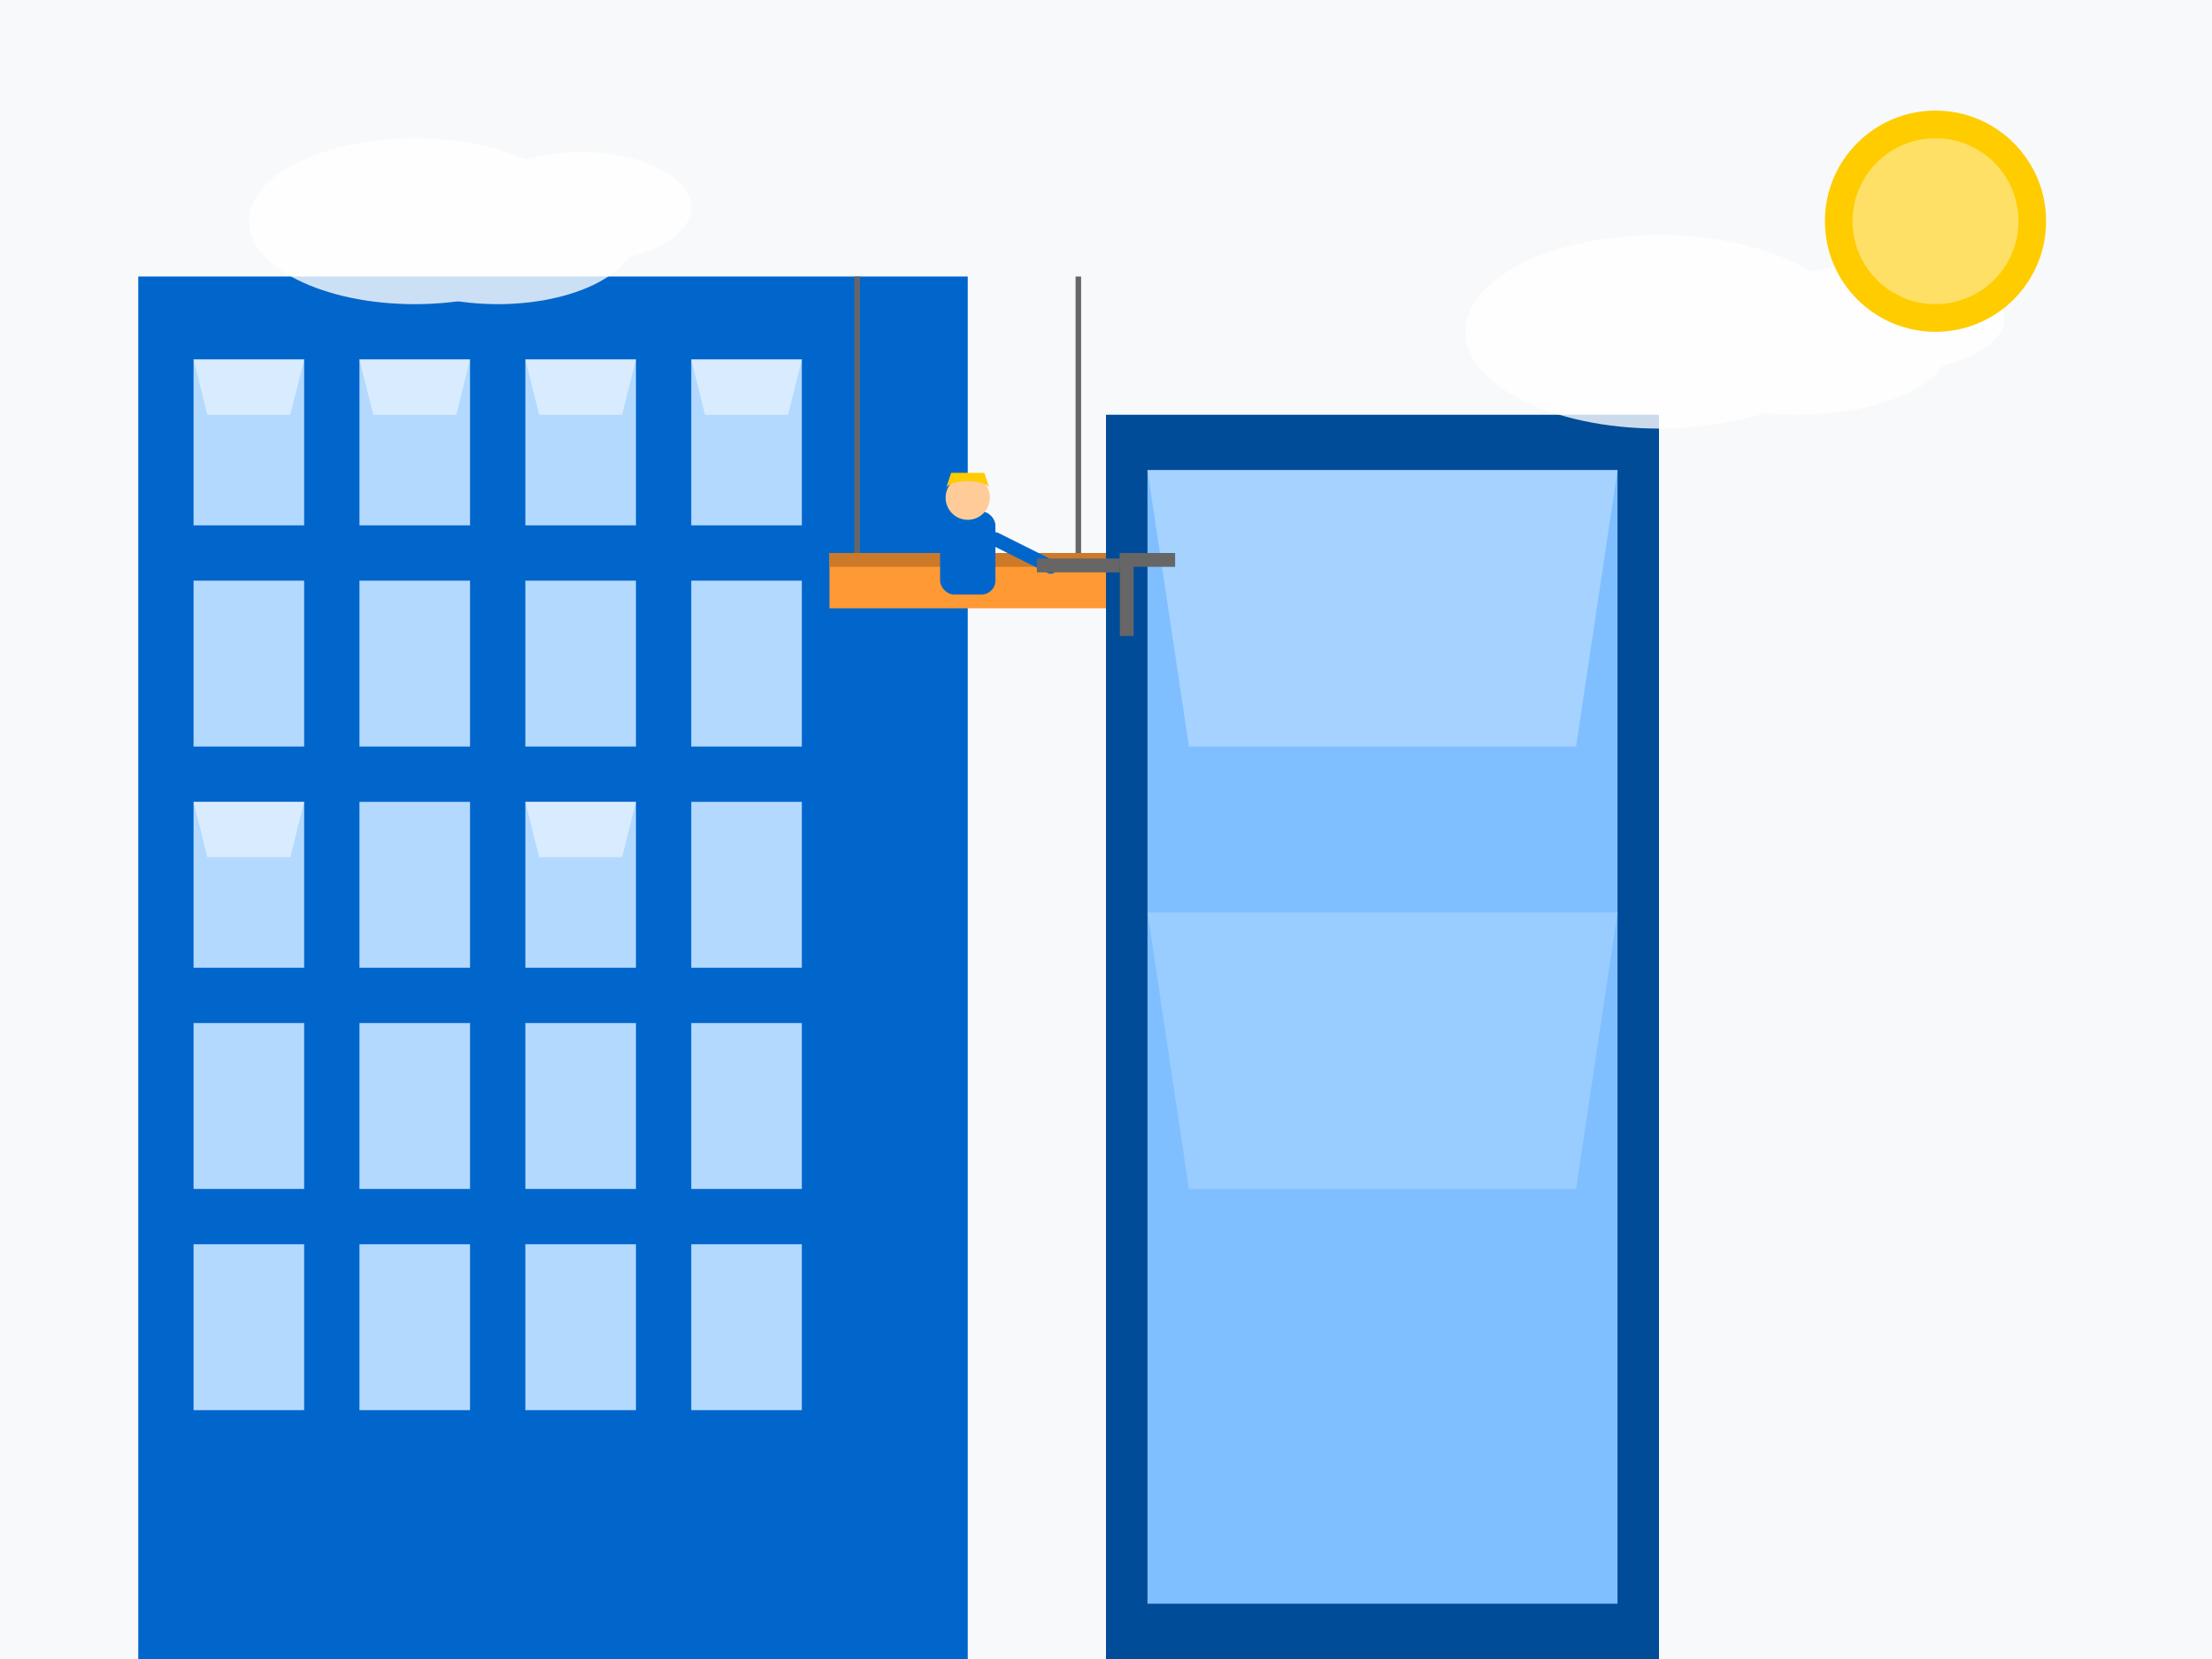 <svg xmlns="http://www.w3.org/2000/svg" viewBox="0 0 800 600" width="800" height="600">
  <!-- Sky background -->
  <rect width="800" height="600" fill="#f8f9fa" />
  
  <!-- Building silhouette with glass windows -->
  <g>
    <!-- Main building structure -->
    <rect x="50" y="100" width="300" height="500" fill="#0066cc" />
    
    <!-- Windows grid pattern -->
    <g>
      <!-- Row 1 -->
      <rect x="70" y="130" width="40" height="60" fill="#b3d9ff" />
      <rect x="130" y="130" width="40" height="60" fill="#b3d9ff" />
      <rect x="190" y="130" width="40" height="60" fill="#b3d9ff" />
      <rect x="250" y="130" width="40" height="60" fill="#b3d9ff" />
      
      <!-- Row 2 -->
      <rect x="70" y="210" width="40" height="60" fill="#b3d9ff" />
      <rect x="130" y="210" width="40" height="60" fill="#b3d9ff" />
      <rect x="190" y="210" width="40" height="60" fill="#b3d9ff" />
      <rect x="250" y="210" width="40" height="60" fill="#b3d9ff" />
      
      <!-- Row 3 -->
      <rect x="70" y="290" width="40" height="60" fill="#b3d9ff" />
      <rect x="130" y="290" width="40" height="60" fill="#b3d9ff" />
      <rect x="190" y="290" width="40" height="60" fill="#b3d9ff" />
      <rect x="250" y="290" width="40" height="60" fill="#b3d9ff" />
      
      <!-- Row 4 -->
      <rect x="70" y="370" width="40" height="60" fill="#b3d9ff" />
      <rect x="130" y="370" width="40" height="60" fill="#b3d9ff" />
      <rect x="190" y="370" width="40" height="60" fill="#b3d9ff" />
      <rect x="250" y="370" width="40" height="60" fill="#b3d9ff" />
      
      <!-- Row 5 -->
      <rect x="70" y="450" width="40" height="60" fill="#b3d9ff" />
      <rect x="130" y="450" width="40" height="60" fill="#b3d9ff" />
      <rect x="190" y="450" width="40" height="60" fill="#b3d9ff" />
      <rect x="250" y="450" width="40" height="60" fill="#b3d9ff" />
    </g>
    
    <!-- Window shine effects -->
    <g opacity="0.5">
      <path d="M70 130 L110 130 L105 150 L75 150 Z" fill="white" />
      <path d="M130 130 L170 130 L165 150 L135 150 Z" fill="white" />
      <path d="M190 130 L230 130 L225 150 L195 150 Z" fill="white" />
      <path d="M250 130 L290 130 L285 150 L255 150 Z" fill="white" />
      
      <path d="M70 290 L110 290 L105 310 L75 310 Z" fill="white" />
      <path d="M190 290 L230 290 L225 310 L195 310 Z" fill="white" />
    </g>
  </g>
  
  <!-- Second building -->
  <g>
    <rect x="400" y="150" width="200" height="450" fill="#004c99" />
    
    <!-- Glass panel exterior -->
    <rect x="415" y="170" width="170" height="410" fill="#80bfff" />
    
    <!-- Glass panel reflection pattern -->
    <path d="M415 170 L585 170 L570 270 L430 270 Z" fill="white" opacity="0.3" />
    <path d="M415 330 L585 330 L570 430 L430 430 Z" fill="white" opacity="0.2" />
  </g>
  
  <!-- Professional cleaner on platform -->
  <g transform="translate(300, 200)">
    <!-- Cleaning platform -->
    <rect x="0" y="0" width="100" height="20" fill="#ff9933" />
    <rect x="0" y="0" width="100" height="5" fill="#cc7a29" />
    
    <!-- Wires/cables holding platform -->
    <line x1="10" y1="0" x2="10" y2="-100" stroke="#666666" stroke-width="2" />
    <line x1="90" y1="0" x2="90" y2="-100" stroke="#666666" stroke-width="2" />
    
    <!-- Cleaner figure -->
    <g transform="translate(50, -15)">
      <!-- Body -->
      <rect x="-10" y="0" width="20" height="30" fill="#0066cc" rx="5" />
      
      <!-- Head -->
      <circle cx="0" cy="-5" r="8" fill="#ffcc99" />
      
      <!-- Hat/helmet -->
      <path d="M-8 -8 A8 3 0 0 1 8 -8 L6 -14 L-6 -14 Z" fill="#ffcc00" />
      
      <!-- Arms -->
      <line x1="-10" y1="10" x2="-25" y2="0" stroke="#0066cc" stroke-width="5" stroke-linecap="round" />
      <line x1="10" y1="10" x2="30" y2="20" stroke="#0066cc" stroke-width="5" stroke-linecap="round" />
      
      <!-- Cleaning tool -->
      <rect x="25" y="17" width="30" height="5" fill="#666666" />
      <rect x="55" y="15" width="5" height="30" fill="#666666" />
      <rect x="55" y="15" width="20" height="5" fill="#666666" />
    </g>
  </g>
  
  <!-- Clouds -->
  <g fill="white" opacity="0.8">
    <ellipse cx="150" cy="80" rx="60" ry="30" />
    <ellipse cx="180" cy="85" rx="50" ry="25" />
    <ellipse cx="210" cy="75" rx="40" ry="20" />
    
    <ellipse cx="600" cy="120" rx="70" ry="35" />
    <ellipse cx="650" cy="125" rx="55" ry="25" />
    <ellipse cx="680" cy="115" rx="45" ry="20" />
  </g>
  
  <!-- Sun -->
  <circle cx="700" cy="80" r="40" fill="#ffcc00" />
  <circle cx="700" cy="80" r="30" fill="#ffe066" />
</svg>
